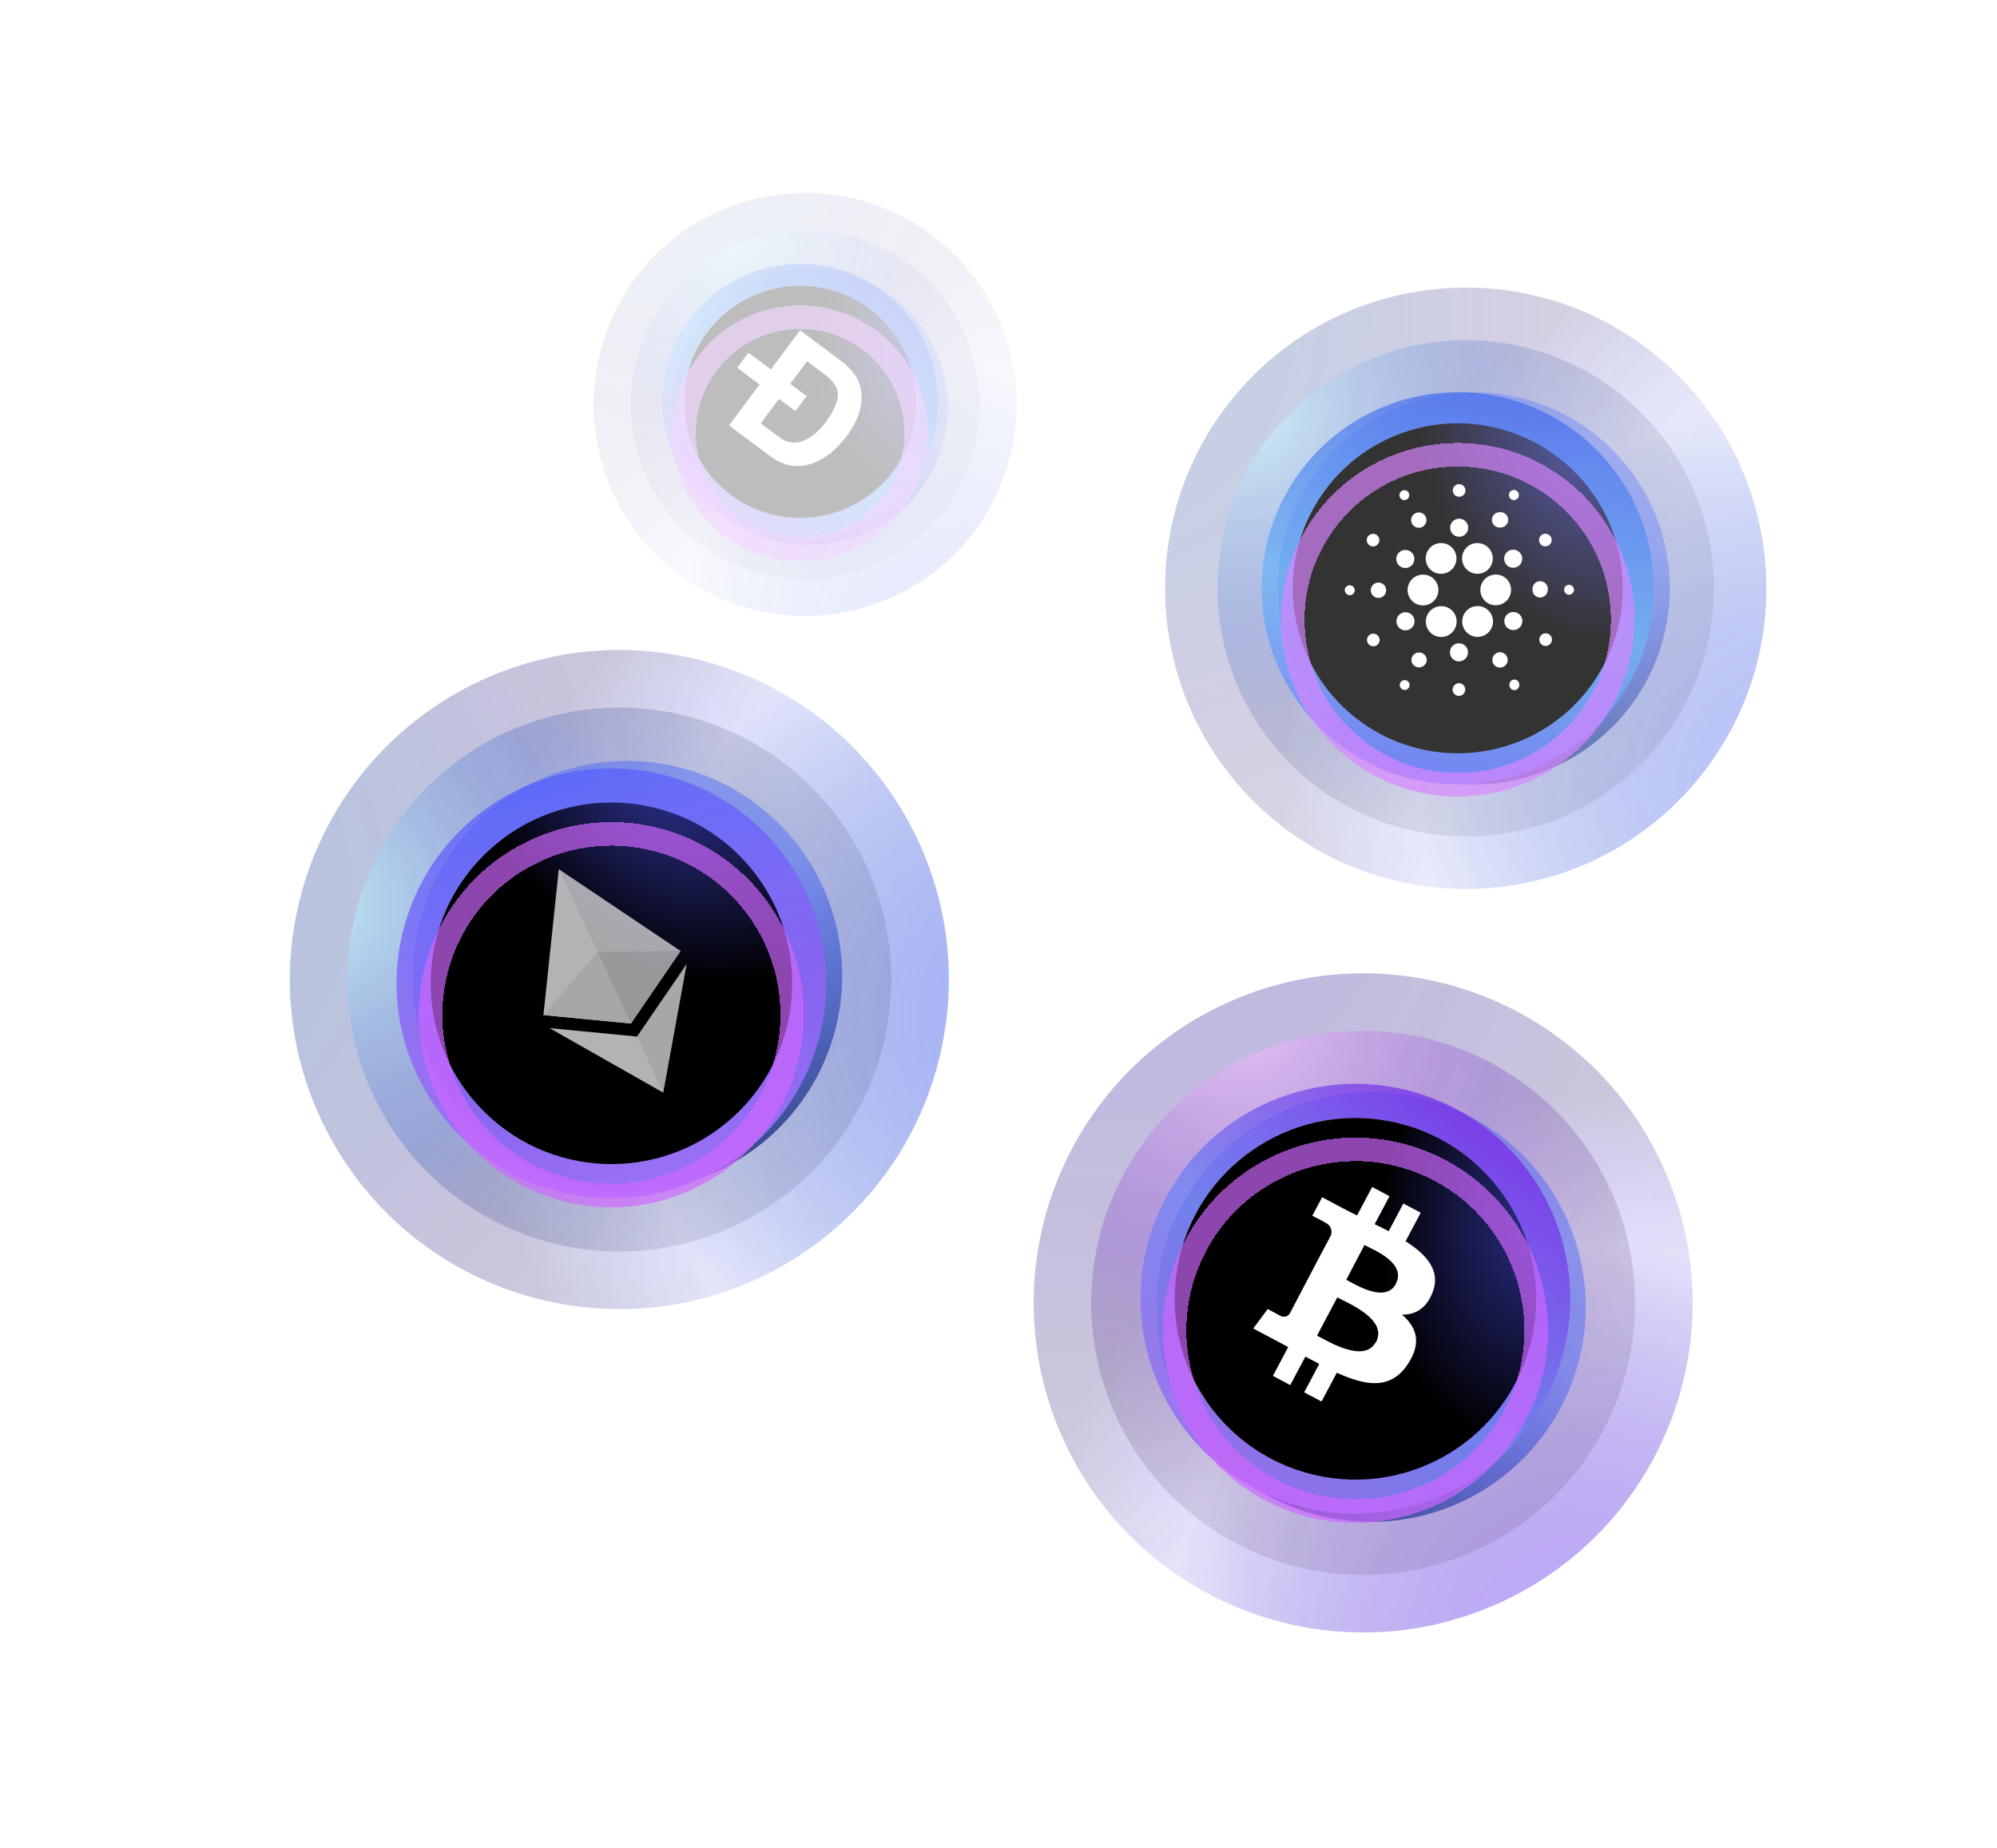 <svg width="294" height="272" viewBox="0 0 294 272" fill="none" xmlns="http://www.w3.org/2000/svg">
<g opacity="0.26" filter="url(#filter0_f_2655_19204)">
<g opacity="0.92">
<g opacity="0.74">
<path d="M127.653 89.297C144.092 84.259 153.334 66.849 148.297 50.41C143.259 33.971 125.849 24.728 109.41 29.766C92.971 34.803 83.728 52.214 88.766 68.653C93.803 85.092 111.214 94.335 127.653 89.297Z" fill="url(#paint0_radial_2655_19204)" fill-opacity="0.4"/>
<path d="M104.685 31.648C89.285 39.295 83.001 57.978 90.648 73.378C98.295 88.777 116.978 95.061 132.378 87.414C147.777 79.767 154.062 61.084 146.414 45.685C138.767 30.285 120.084 24.001 104.685 31.648Z" fill="url(#paint1_radial_2655_19204)"/>
</g>
<path d="M126.059 84.098C139.627 79.94 147.255 65.571 143.098 52.003C138.94 38.435 124.571 30.807 111.003 34.965C97.435 39.123 89.807 53.492 93.965 67.06C98.123 80.627 112.492 88.255 126.059 84.098Z" fill="url(#paint2_radial_2655_19204)" fill-opacity="0.52"/>
</g>
<path d="M106.534 75.732C115.266 82.762 128.044 81.382 135.075 72.65C142.105 63.918 140.726 51.14 131.993 44.11C123.261 37.079 110.483 38.459 103.453 47.191C96.422 55.923 97.802 68.701 106.534 75.732Z" fill="url(#paint3_linear_2655_19204)"/>
<path d="M108.279 77.071C118.181 82.328 130.469 78.562 135.726 68.66C140.983 58.758 137.217 46.47 127.315 41.213C117.413 35.957 105.125 39.722 99.868 49.624C94.612 59.526 98.377 71.814 108.279 77.071Z" fill="url(#paint4_linear_2655_19204)"/>
<path d="M109.786 74.232C118.12 78.656 128.463 75.487 132.887 67.153C137.311 58.819 134.142 48.477 125.808 44.053C117.474 39.629 107.132 42.798 102.708 51.132C98.283 59.465 101.453 69.808 109.786 74.232Z" fill="url(#paint5_linear_2655_19204)"/>
<path style="mix-blend-mode:color-dodge" d="M134.604 62.211C136.298 52.929 130.148 44.031 120.866 42.336C111.584 40.641 102.686 46.792 100.991 56.074C99.296 65.356 105.447 74.254 114.729 75.949C124.01 77.644 132.909 71.493 134.604 62.211Z" fill="url(#paint6_radial_2655_19204)"/>
<path d="M126.154 61.631C126.582 60.685 126.816 59.663 126.843 58.624C126.89 57.352 126.517 56.1 125.78 55.06C125.231 54.326 124.575 53.678 123.835 53.136L117.788 48.618L113.485 54.379L110.191 51.918L108.535 54.135L111.829 56.595L107.328 62.621L113.375 67.138C115.495 68.722 117.713 69.023 120.031 68.04C121.744 67.308 123.297 66.011 124.691 64.148C125.268 63.364 125.758 62.52 126.154 61.631ZM119.12 64.458C117.556 65.413 116.082 65.372 114.697 64.336L111.989 62.313L114.676 58.716L117.09 60.52L118.746 58.303L116.332 56.5L118.815 53.175L121.523 55.198C122.857 56.195 123.465 57.239 123.348 58.331C123.231 59.424 122.638 60.685 121.567 62.115C120.908 63.045 120.078 63.84 119.12 64.458Z" fill="white"/>
<g style="mix-blend-mode:multiply" opacity="0.68" filter="url(#filter1_d_2655_19204)">
<path d="M109.786 74.232C118.12 78.656 128.463 75.487 132.887 67.153C137.311 58.819 134.142 48.477 125.808 44.053C117.474 39.629 107.132 42.798 102.708 51.132C98.283 59.465 101.453 69.808 109.786 74.232Z" stroke="#CE66FF" stroke-width="3.47" stroke-miterlimit="10" shape-rendering="crispEdges"/>
</g>
</g>
<g opacity="0.92">
<g opacity="0.74">
<path d="M214.897 238.146C240.507 230.298 254.906 203.175 247.058 177.564C239.21 151.954 212.086 137.555 186.476 145.403C160.866 153.251 146.466 180.375 154.315 205.985C162.163 231.595 189.286 245.995 214.897 238.146Z" fill="url(#paint7_radial_2655_19204)" fill-opacity="0.4"/>
<path d="M179.115 148.336C155.124 160.249 145.334 189.355 157.247 213.346C169.161 237.337 198.267 247.127 222.257 235.214C246.248 223.3 256.039 194.194 244.125 170.203C232.212 146.213 203.106 136.422 179.115 148.336Z" fill="url(#paint8_radial_2655_19204)"/>
</g>
<path d="M212.414 230.047C233.551 223.569 245.435 201.184 238.958 180.047C232.481 158.91 210.095 147.026 188.958 153.503C167.821 159.98 155.937 182.366 162.414 203.503C168.892 224.64 191.277 236.524 212.414 230.047Z" fill="url(#paint9_radial_2655_19204)" fill-opacity="0.52"/>
</g>
<path d="M181.996 217.013C195.599 227.966 215.506 225.817 226.459 212.213C237.412 198.609 235.263 178.702 221.659 167.75C208.055 156.797 188.148 158.946 177.195 172.55C166.243 186.153 168.392 206.06 181.996 217.013Z" fill="url(#paint10_linear_2655_19204)"/>
<path d="M184.715 219.1C200.141 227.289 219.285 221.422 227.474 205.996C235.663 190.57 229.797 171.427 214.371 163.237C198.945 155.048 179.801 160.915 171.612 176.341C163.422 191.767 169.289 210.91 184.715 219.1Z" fill="url(#paint11_linear_2655_19204)"/>
<path d="M187.063 214.677C200.046 221.569 216.158 216.632 223.051 203.648C229.943 190.665 225.006 174.553 212.022 167.66C199.039 160.768 182.927 165.706 176.035 178.689C169.142 191.672 174.08 207.784 187.063 214.677Z" fill="url(#paint12_linear_2655_19204)"/>
<path style="mix-blend-mode:color-dodge" d="M225.725 195.949C228.365 181.489 218.783 167.626 204.323 164.986C189.863 162.346 176 171.928 173.36 186.388C170.72 200.848 180.302 214.711 194.762 217.351C209.222 219.991 223.085 210.409 225.725 195.949Z" fill="url(#paint13_radial_2655_19204)"/>
<g style="mix-blend-mode:multiply" opacity="0.68" filter="url(#filter2_d_2655_19204)">
<path d="M187.063 214.677C200.046 221.569 216.158 216.632 223.051 203.648C229.943 190.665 225.006 174.553 212.022 167.66C199.039 160.768 182.927 165.706 176.035 178.689C169.142 191.672 174.08 207.784 187.063 214.677Z" stroke="#CE66FF" stroke-width="3.47" stroke-miterlimit="10" shape-rendering="crispEdges"/>
</g>
<path d="M210.877 190.291C212.174 187.103 210.098 184.723 206.93 182.698L209.158 178.502L206.605 177.147L204.44 181.227C203.77 180.871 203.082 180.506 202.378 180.185L204.563 176.07L202.01 174.715L199.786 178.905L198.141 178.077L194.645 176.221L193.197 178.948C193.197 178.948 195.11 179.904 195.056 179.935C195.422 180.071 195.719 180.346 195.885 180.699C196.051 181.052 196.072 181.457 195.943 181.825L193.406 186.604L193.68 186.749L193.412 186.607L189.892 193.321C189.822 193.436 189.731 193.536 189.622 193.616C189.513 193.696 189.39 193.753 189.26 193.785C189.129 193.817 188.993 193.823 188.86 193.802C188.727 193.781 188.599 193.735 188.485 193.664C188.52 193.683 186.631 192.681 186.631 192.681L184.507 195.542L187.829 197.305C188.447 197.633 189.053 197.955 189.653 198.274L187.401 202.516L189.953 203.871L192.181 199.675C192.88 200.047 193.556 200.405 194.22 200.758L192.002 204.936L194.555 206.291L196.804 202.055C201.238 204.058 204.821 204.556 207.311 200.709C209.323 197.608 208.549 195.352 206.401 193.502C208.287 193.525 209.907 192.682 210.855 190.347L210.877 190.291ZM202.555 197.526C200.872 200.696 195.631 197.496 193.894 196.589L196.88 190.965C198.628 191.893 204.314 194.225 202.584 197.541L202.555 197.526ZM205.526 188.945C203.98 191.858 199.643 189.123 198.197 188.37L200.875 183.256C202.303 183.999 207.082 185.916 205.503 188.932L205.526 188.945Z" fill="white"/>
<g opacity="0.92">
<g opacity="0.74">
<path d="M136.773 160.726C145.91 135.547 132.906 107.728 107.727 98.591C82.547 89.454 54.728 102.458 45.591 127.638C36.454 152.817 49.459 180.636 74.638 189.773C99.817 198.91 127.636 185.906 136.773 160.726Z" fill="url(#paint14_radial_2655_19204)" fill-opacity="0.4"/>
<path d="M43.506 135.282C38.59 161.613 55.951 186.943 82.282 191.858C108.613 196.774 133.943 179.413 138.859 153.082C143.774 126.751 126.413 101.421 100.082 96.505C73.751 91.59 48.421 108.951 43.506 135.282Z" fill="url(#paint15_radial_2655_19204)"/>
</g>
<path d="M128.81 157.837C136.351 137.056 125.618 114.096 104.837 106.555C84.055 99.013 61.096 109.746 53.554 130.528C46.013 151.309 56.746 174.269 77.528 181.81C98.309 189.351 121.269 178.618 128.81 157.837Z" fill="url(#paint16_radial_2655_19204)" fill-opacity="0.52"/>
</g>
<path d="M100.099 174.295C117.032 170.017 127.291 152.822 123.013 135.889C118.734 118.957 101.54 108.698 84.607 112.976C67.674 117.254 57.415 134.449 61.693 151.382C65.971 168.315 83.166 178.573 100.099 174.295Z" fill="url(#paint17_linear_2655_19204)"/>
<path d="M103.402 173.378C119.223 165.982 126.054 147.16 118.657 131.339C111.261 115.517 92.44 108.687 76.618 116.083C60.797 123.48 53.967 142.301 61.363 158.123C68.759 173.944 87.58 180.774 103.402 173.378Z" fill="url(#paint18_linear_2655_19204)"/>
<path d="M101.281 168.842C114.597 162.617 120.346 146.776 114.121 133.46C107.896 120.144 92.055 114.395 78.739 120.62C65.423 126.845 59.674 142.686 65.899 156.002C72.124 169.318 87.965 175.067 101.281 168.842Z" fill="url(#paint19_linear_2655_19204)"/>
<path style="mix-blend-mode:color-dodge" d="M109.579 126.692C99.617 115.884 82.779 115.199 71.971 125.161C61.163 135.124 60.478 151.962 70.441 162.77C80.403 173.578 97.241 174.263 108.049 164.3C118.857 154.338 119.542 137.5 109.579 126.692Z" fill="url(#paint20_radial_2655_19204)"/>
<g style="mix-blend-mode:multiply" opacity="0.68" filter="url(#filter3_d_2655_19204)">
<path d="M101.281 168.842C114.597 162.617 120.346 146.776 114.121 133.46C107.896 120.144 92.055 114.395 78.739 120.62C65.423 126.845 59.674 142.686 65.899 156.002C72.124 169.318 87.965 175.067 101.281 168.842Z" stroke="#CE66FF" stroke-width="3.47" stroke-miterlimit="10" shape-rendering="crispEdges"/>
</g>
<g opacity="0.7">
<path d="M82.269 127.941L82.401 128.793L92.568 150.542L92.888 150.658L100.195 139.973L82.269 127.941Z" fill="#EDEEEF"/>
<path d="M82.268 127.941L80.004 149.412L92.888 150.658L87.955 140.105L82.268 127.941Z" fill="white"/>
<path d="M93.783 152.572L93.731 152.781L97.353 160.529L97.644 160.831L101.097 141.883L93.783 152.572Z" fill="#EDEEEF"/>
<path d="M97.644 160.831L93.783 152.572L80.898 151.325L97.644 160.831Z" fill="white"/>
<path d="M100.195 139.973L92.888 150.659L87.955 140.105L100.195 139.973Z" fill="#D5D8DB"/>
<path d="M87.955 140.105L92.888 150.658L80.004 149.412L87.955 140.105Z" fill="#EDEEEF"/>
</g>
<g opacity="0.8">
<g opacity="0.92">
<g opacity="0.74">
<path d="M247.084 117.884C264.368 100.6 264.368 72.578 247.084 55.295C229.801 38.011 201.778 38.011 184.495 55.295C167.211 72.578 167.211 100.6 184.495 117.884C201.778 135.168 229.801 135.168 247.084 117.884Z" fill="url(#paint21_radial_2655_19204)" fill-opacity="0.4"/>
<path d="M179.817 60.808C165.578 80.675 170.141 108.323 190.008 122.562C209.875 136.801 237.524 132.238 251.762 112.371C266.001 92.504 261.438 64.855 241.571 50.617C221.704 36.378 194.055 40.941 179.817 60.808Z" fill="url(#paint22_radial_2655_19204)"/>
</g>
<path d="M241.618 112.418C255.883 98.153 255.883 75.026 241.618 60.761C227.353 46.496 204.226 46.496 189.961 60.761C175.696 75.025 175.696 98.153 189.961 112.418C204.226 126.683 227.353 126.683 241.618 112.418Z" fill="url(#paint23_radial_2655_19204)" fill-opacity="0.52"/>
</g>
<path d="M211.524 114.928C227.175 117.935 242.3 107.686 245.307 92.035C248.314 76.384 238.064 61.259 222.413 58.252C206.762 55.245 191.637 65.494 188.63 81.145C185.623 96.796 195.873 111.921 211.524 114.928Z" fill="url(#paint24_linear_2655_19204)"/>
<path d="M214.608 115.447C230.546 115.447 243.465 102.527 243.465 86.59C243.465 70.653 230.546 57.733 214.608 57.733C198.671 57.733 185.752 70.653 185.752 86.59C185.752 102.527 198.671 115.447 214.608 115.447Z" fill="url(#paint25_linear_2655_19204)"/>
<path d="M214.608 110.877C228.022 110.877 238.895 100.003 238.895 86.59C238.895 73.177 228.022 62.303 214.608 62.303C201.195 62.303 190.321 73.177 190.321 86.59C190.321 100.003 201.195 110.877 214.608 110.877Z" fill="url(#paint26_linear_2655_19204)"/>
<path style="mix-blend-mode:color-dodge" d="M237.757 79.24C233.697 66.456 220.043 59.383 207.259 63.442C194.474 67.501 187.401 81.155 191.46 93.94C195.519 106.724 209.174 113.798 221.958 109.738C234.743 105.679 241.816 92.025 237.757 79.24Z" fill="url(#paint27_radial_2655_19204)"/>
<path d="M197.976 86.792C197.976 86.751 197.999 86.706 198.011 86.664C198.061 86.498 198.169 86.355 198.316 86.262C198.462 86.169 198.638 86.132 198.809 86.158C198.98 86.18 199.138 86.262 199.255 86.388C199.372 86.514 199.441 86.678 199.45 86.85C199.454 87.023 199.398 87.192 199.291 87.329C199.184 87.465 199.033 87.56 198.864 87.597C198.674 87.634 198.477 87.594 198.316 87.487C198.156 87.379 198.044 87.213 198.005 87.023C198 87.002 197.994 86.982 197.986 86.962L197.976 86.792Z" fill="white"/>
<path d="M231.727 86.895C231.727 86.933 231.701 86.972 231.692 87.013C231.655 87.135 231.587 87.245 231.494 87.332C231.401 87.42 231.287 87.481 231.164 87.511C231.04 87.54 230.91 87.536 230.788 87.5C230.666 87.464 230.556 87.396 230.468 87.304C230.381 87.212 230.319 87.098 230.288 86.975C230.258 86.851 230.261 86.722 230.297 86.599C230.333 86.477 230.4 86.366 230.491 86.278C230.583 86.19 230.696 86.127 230.82 86.097C230.916 86.075 231.015 86.072 231.111 86.089C231.208 86.105 231.3 86.141 231.383 86.194C231.466 86.247 231.537 86.316 231.593 86.396C231.649 86.477 231.688 86.568 231.708 86.664C231.713 86.685 231.719 86.705 231.727 86.725V86.895Z" fill="white"/>
<path d="M211.762 86.85C211.761 87.3 211.626 87.739 211.375 88.112C211.124 88.484 210.767 88.774 210.351 88.944C209.935 89.114 209.478 89.156 209.037 89.066C208.597 88.976 208.193 88.757 207.878 88.436C207.562 88.116 207.349 87.71 207.265 87.268C207.181 86.826 207.23 86.37 207.405 85.956C207.581 85.542 207.876 85.19 208.252 84.944C208.629 84.698 209.07 84.57 209.519 84.575C209.816 84.577 210.109 84.637 210.383 84.753C210.656 84.868 210.904 85.037 211.112 85.248C211.32 85.459 211.485 85.709 211.597 85.984C211.708 86.259 211.764 86.553 211.762 86.85Z" fill="white"/>
<path d="M214.422 82.21C214.42 82.657 214.285 83.093 214.034 83.464C213.784 83.835 213.43 84.123 213.016 84.293C212.602 84.463 212.147 84.506 211.709 84.418C211.27 84.329 210.868 84.113 210.552 83.797C210.236 83.48 210.021 83.077 209.934 82.638C209.847 82.199 209.892 81.745 210.063 81.331C210.234 80.918 210.523 80.564 210.894 80.315C211.266 80.066 211.703 79.932 212.15 79.931C212.449 79.93 212.746 79.988 213.022 80.102C213.299 80.216 213.55 80.384 213.762 80.596C213.973 80.808 214.14 81.06 214.254 81.337C214.367 81.614 214.424 81.91 214.422 82.21Z" fill="white"/>
<path d="M214.445 91.487C214.445 91.937 214.312 92.377 214.062 92.751C213.812 93.125 213.456 93.417 213.04 93.588C212.624 93.759 212.167 93.803 211.726 93.714C211.285 93.625 210.88 93.406 210.563 93.087C210.247 92.767 210.032 92.36 209.948 91.918C209.863 91.476 209.911 91.019 210.087 90.605C210.262 90.191 210.557 89.838 210.934 89.592C211.31 89.345 211.751 89.216 212.201 89.222C212.498 89.222 212.791 89.28 213.065 89.394C213.339 89.509 213.587 89.676 213.796 89.886C214.004 90.097 214.169 90.347 214.28 90.622C214.392 90.897 214.448 91.191 214.445 91.487Z" fill="white"/>
<path d="M215.265 91.474C215.265 91.025 215.399 90.585 215.649 90.211C215.9 89.838 216.255 89.547 216.672 89.376C217.088 89.205 217.545 89.161 217.986 89.251C218.427 89.341 218.831 89.559 219.147 89.879C219.463 90.199 219.677 90.606 219.762 91.048C219.847 91.489 219.798 91.946 219.622 92.361C219.447 92.775 219.152 93.127 218.776 93.373C218.399 93.62 217.958 93.748 217.508 93.743C216.911 93.737 216.34 93.496 215.919 93.07C215.499 92.646 215.264 92.072 215.265 91.474Z" fill="white"/>
<path d="M222.459 86.812C222.463 87.26 222.334 87.699 222.088 88.073C221.842 88.448 221.49 88.741 221.077 88.915C220.665 89.089 220.21 89.137 219.77 89.053C219.33 88.968 218.925 88.755 218.606 88.44C218.288 88.125 218.07 87.722 217.98 87.283C217.891 86.844 217.933 86.389 218.103 85.974C218.273 85.559 218.562 85.204 218.933 84.954C219.305 84.704 219.742 84.57 220.19 84.569C220.487 84.565 220.782 84.621 221.057 84.732C221.332 84.843 221.582 85.008 221.793 85.216C222.004 85.425 222.172 85.674 222.286 85.947C222.4 86.221 222.459 86.515 222.459 86.812Z" fill="white"/>
<path d="M217.438 79.935C217.879 79.921 218.315 80.037 218.691 80.268C219.068 80.499 219.369 80.835 219.556 81.234C219.744 81.634 219.811 82.08 219.748 82.517C219.685 82.955 219.496 83.364 219.203 83.695C218.91 84.026 218.527 84.264 218.101 84.379C217.675 84.495 217.224 84.484 216.804 84.346C216.385 84.209 216.014 83.951 215.739 83.606C215.464 83.26 215.296 82.842 215.255 82.402C215.224 82.094 215.257 81.784 215.352 81.489C215.447 81.195 215.602 80.923 215.807 80.691C216.012 80.46 216.262 80.273 216.543 80.142C216.824 80.012 217.128 79.942 217.438 79.935Z" fill="white"/>
<path d="M213.493 77.662C213.495 77.4 213.574 77.144 213.722 76.927C213.869 76.71 214.077 76.541 214.321 76.443C214.564 76.344 214.831 76.32 215.088 76.373C215.345 76.426 215.58 76.554 215.764 76.741C215.949 76.928 216.073 77.165 216.122 77.423C216.172 77.68 216.144 77.947 216.041 78.189C215.939 78.43 215.768 78.636 215.549 78.781C215.329 78.925 215.072 79.001 214.81 78.999C214.635 78.999 214.462 78.965 214.301 78.898C214.14 78.83 213.993 78.732 213.871 78.607C213.748 78.483 213.651 78.335 213.587 78.173C213.522 78.011 213.49 77.837 213.493 77.662Z" fill="white"/>
<path d="M213.461 96.019C213.458 95.844 213.49 95.671 213.556 95.509C213.621 95.347 213.718 95.2 213.841 95.076C213.964 94.952 214.111 94.854 214.272 94.787C214.433 94.721 214.606 94.688 214.781 94.689C215.044 94.687 215.302 94.763 215.522 94.908C215.742 95.053 215.914 95.26 216.016 95.503C216.119 95.746 216.146 96.014 216.096 96.272C216.046 96.531 215.92 96.769 215.734 96.956C215.549 97.143 215.312 97.27 215.054 97.322C214.795 97.374 214.527 97.349 214.284 97.248C214.04 97.148 213.832 96.977 213.685 96.758C213.539 96.54 213.461 96.282 213.461 96.019Z" fill="white"/>
<path d="M224.126 91.413C224.125 91.677 224.046 91.933 223.9 92.152C223.753 92.37 223.545 92.54 223.302 92.64C223.058 92.74 222.791 92.766 222.533 92.714C222.275 92.662 222.039 92.535 221.853 92.348C221.667 92.162 221.541 91.925 221.491 91.666C221.44 91.408 221.467 91.141 221.568 90.898C221.669 90.656 221.84 90.448 222.059 90.303C222.279 90.157 222.536 90.08 222.799 90.08C222.974 90.08 223.147 90.115 223.308 90.182C223.469 90.249 223.616 90.347 223.739 90.471C223.863 90.595 223.96 90.742 224.026 90.904C224.093 91.066 224.126 91.239 224.126 91.413Z" fill="white"/>
<path d="M208.221 82.277C208.221 82.54 208.143 82.797 207.997 83.016C207.851 83.234 207.643 83.405 207.4 83.506C207.157 83.606 206.89 83.633 206.632 83.581C206.374 83.53 206.137 83.403 205.951 83.217C205.765 83.031 205.638 82.794 205.587 82.536C205.536 82.278 205.562 82.011 205.663 81.768C205.763 81.525 205.934 81.317 206.152 81.171C206.371 81.025 206.628 80.947 206.891 80.947C207.066 80.946 207.24 80.979 207.402 81.046C207.564 81.112 207.711 81.21 207.835 81.334C207.958 81.457 208.056 81.605 208.123 81.767C208.189 81.928 208.223 82.102 208.221 82.277Z" fill="white"/>
<path d="M206.917 92.778C206.654 92.778 206.397 92.7 206.178 92.554C205.959 92.408 205.789 92.2 205.688 91.957C205.587 91.713 205.561 91.446 205.613 91.188C205.664 90.93 205.791 90.693 205.978 90.507C206.164 90.321 206.401 90.195 206.66 90.144C206.918 90.093 207.185 90.12 207.428 90.221C207.671 90.322 207.879 90.493 208.024 90.712C208.17 90.931 208.248 91.189 208.247 91.452C208.246 91.804 208.106 92.141 207.856 92.39C207.607 92.639 207.269 92.778 206.917 92.778Z" fill="white"/>
<path d="M224.103 82.236C224.104 82.499 224.026 82.756 223.881 82.975C223.735 83.194 223.528 83.365 223.285 83.466C223.042 83.568 222.775 83.594 222.517 83.544C222.259 83.493 222.022 83.367 221.835 83.181C221.649 82.996 221.522 82.759 221.47 82.501C221.418 82.244 221.443 81.976 221.543 81.733C221.643 81.49 221.813 81.281 222.032 81.135C222.25 80.988 222.507 80.91 222.77 80.909C223.122 80.91 223.46 81.05 223.71 81.298C223.959 81.546 224.101 81.883 224.103 82.236Z" fill="white"/>
<path d="M220.831 98.265C220.607 98.264 220.389 98.197 220.203 98.072C220.017 97.947 219.873 97.77 219.788 97.563C219.703 97.356 219.681 97.128 219.726 96.909C219.77 96.689 219.879 96.488 220.038 96.33C220.197 96.173 220.399 96.066 220.619 96.023C220.839 95.981 221.066 96.004 221.273 96.091C221.479 96.177 221.655 96.323 221.778 96.51C221.902 96.697 221.967 96.916 221.966 97.14C221.963 97.439 221.843 97.725 221.63 97.936C221.418 98.147 221.131 98.265 220.831 98.265Z" fill="white"/>
<path d="M220.774 77.649C220.625 77.65 220.478 77.622 220.34 77.565C220.203 77.509 220.078 77.426 219.973 77.321C219.868 77.216 219.784 77.092 219.728 76.954C219.671 76.817 219.642 76.67 219.642 76.521C219.646 76.221 219.768 75.933 219.982 75.722C220.196 75.511 220.485 75.392 220.786 75.393C220.944 75.376 221.103 75.393 221.253 75.442C221.404 75.49 221.543 75.57 221.66 75.676C221.778 75.782 221.872 75.911 221.937 76.056C222.001 76.2 222.034 76.357 222.034 76.515C222.034 76.673 222.001 76.83 221.937 76.974C221.872 77.119 221.778 77.248 221.66 77.354C221.543 77.46 221.404 77.54 221.253 77.588C221.103 77.637 220.944 77.653 220.786 77.637L220.774 77.649Z" fill="white"/>
<path d="M208.913 96.034C209.062 96.033 209.209 96.062 209.347 96.118C209.485 96.175 209.61 96.257 209.715 96.362C209.821 96.467 209.904 96.592 209.961 96.729C210.018 96.866 210.048 97.014 210.048 97.162C210.032 97.452 209.906 97.725 209.696 97.925C209.485 98.125 209.205 98.236 208.915 98.236C208.625 98.236 208.345 98.125 208.134 97.925C207.924 97.725 207.798 97.452 207.782 97.162C207.781 97.014 207.81 96.866 207.867 96.729C207.923 96.591 208.007 96.466 208.112 96.362C208.217 96.257 208.342 96.174 208.48 96.117C208.617 96.061 208.765 96.033 208.913 96.034Z" fill="white"/>
<path d="M204.071 86.876C204.072 87.1 204.006 87.32 203.881 87.507C203.757 87.693 203.58 87.839 203.372 87.924C203.165 88.01 202.937 88.032 202.717 87.988C202.497 87.944 202.295 87.835 202.137 87.675C201.979 87.516 201.872 87.313 201.829 87.093C201.787 86.873 201.811 86.645 201.898 86.438C201.986 86.231 202.133 86.055 202.321 85.933C202.508 85.81 202.728 85.745 202.953 85.748C203.1 85.748 203.246 85.778 203.383 85.835C203.519 85.892 203.642 85.975 203.746 86.08C203.85 86.184 203.932 86.309 203.988 86.445C204.044 86.582 204.072 86.728 204.071 86.876Z" fill="white"/>
<path d="M225.619 86.815C225.6 86.655 225.614 86.493 225.662 86.339C225.711 86.186 225.791 86.044 225.898 85.924C226.005 85.804 226.137 85.708 226.284 85.643C226.431 85.578 226.591 85.545 226.752 85.546C226.913 85.548 227.071 85.584 227.217 85.651C227.363 85.719 227.493 85.817 227.599 85.939C227.704 86.061 227.782 86.204 227.827 86.358C227.873 86.512 227.885 86.675 227.862 86.834C227.856 87.134 227.732 87.418 227.517 87.628C227.303 87.837 227.015 87.953 226.715 87.953C226.42 87.945 226.139 87.821 225.934 87.608C225.729 87.395 225.616 87.11 225.619 86.815Z" fill="white"/>
<path d="M208.878 75.426C209.102 75.426 209.32 75.493 209.505 75.618C209.69 75.742 209.834 75.919 209.919 76.126C210.003 76.332 210.025 76.559 209.981 76.778C209.936 76.997 209.828 77.198 209.669 77.355C209.511 77.512 209.309 77.618 209.09 77.661C208.871 77.704 208.644 77.68 208.438 77.594C208.232 77.507 208.057 77.362 207.934 77.175C207.811 76.989 207.746 76.77 207.747 76.547C207.747 76.399 207.776 76.252 207.833 76.116C207.89 75.979 207.974 75.855 208.079 75.751C208.184 75.646 208.309 75.564 208.446 75.508C208.583 75.452 208.73 75.424 208.878 75.426Z" fill="white"/>
<path d="M203.107 94.192C203.108 94.376 203.054 94.556 202.953 94.71C202.852 94.864 202.707 94.984 202.537 95.055C202.368 95.126 202.181 95.145 202 95.11C201.819 95.075 201.653 94.987 201.522 94.858C201.392 94.728 201.303 94.562 201.266 94.382C201.23 94.201 201.248 94.014 201.318 93.844C201.388 93.674 201.507 93.528 201.66 93.426C201.813 93.323 201.993 93.269 202.177 93.269C202.299 93.268 202.42 93.291 202.532 93.337C202.645 93.383 202.748 93.451 202.834 93.537C202.92 93.623 202.989 93.725 203.036 93.837C203.083 93.95 203.107 94.07 203.107 94.192Z" fill="white"/>
<path d="M214.788 100.562C214.972 100.563 215.152 100.618 215.305 100.721C215.458 100.824 215.577 100.97 215.647 101.141C215.717 101.312 215.735 101.499 215.698 101.68C215.662 101.861 215.572 102.027 215.441 102.157C215.311 102.287 215.144 102.375 214.963 102.41C214.782 102.446 214.595 102.427 214.424 102.355C214.254 102.284 214.109 102.164 214.007 102.01C213.905 101.857 213.851 101.676 213.852 101.492C213.86 101.247 213.961 101.014 214.135 100.841C214.309 100.669 214.542 100.569 214.788 100.562Z" fill="white"/>
<path d="M227.516 80.418C227.332 80.419 227.152 80.366 226.999 80.265C226.846 80.164 226.725 80.02 226.654 79.851C226.582 79.682 226.562 79.496 226.597 79.315C226.631 79.135 226.718 78.968 226.847 78.837C226.976 78.707 227.14 78.617 227.32 78.579C227.5 78.542 227.687 78.558 227.857 78.627C228.027 78.696 228.174 78.813 228.277 78.965C228.381 79.117 228.437 79.296 228.439 79.479C228.44 79.602 228.417 79.723 228.372 79.836C228.326 79.95 228.258 80.053 228.172 80.14C228.087 80.228 227.985 80.297 227.872 80.345C227.759 80.392 227.638 80.417 227.516 80.418Z" fill="white"/>
<path d="M213.881 72.189C213.881 71.942 213.978 71.706 214.153 71.532C214.327 71.357 214.563 71.26 214.81 71.26C215.056 71.26 215.293 71.357 215.467 71.532C215.641 71.706 215.739 71.942 215.739 72.189C215.739 72.435 215.641 72.672 215.467 72.846C215.293 73.02 215.056 73.118 214.81 73.118C214.563 73.118 214.327 73.02 214.153 72.846C213.978 72.672 213.881 72.435 213.881 72.189Z" fill="white"/>
<path d="M228.477 94.147C228.477 94.331 228.423 94.511 228.32 94.664C228.218 94.817 228.072 94.936 227.902 95.006C227.732 95.076 227.545 95.094 227.364 95.058C227.184 95.022 227.018 94.932 226.889 94.802C226.759 94.671 226.671 94.505 226.636 94.324C226.601 94.144 226.62 93.957 226.691 93.787C226.763 93.617 226.883 93.472 227.036 93.371C227.19 93.27 227.37 93.216 227.555 93.218C227.676 93.217 227.797 93.241 227.91 93.287C228.022 93.334 228.125 93.403 228.21 93.489C228.296 93.576 228.364 93.678 228.41 93.791C228.456 93.904 228.479 94.025 228.477 94.147Z" fill="white"/>
<path d="M201.213 79.534C201.209 79.408 201.23 79.282 201.276 79.164C201.322 79.046 201.391 78.939 201.48 78.849C201.569 78.76 201.675 78.689 201.792 78.641C201.909 78.594 202.035 78.57 202.161 78.573C202.287 78.576 202.412 78.604 202.527 78.656C202.642 78.709 202.745 78.784 202.83 78.877C202.915 78.971 202.98 79.081 203.021 79.2C203.062 79.32 203.078 79.446 203.068 79.572C203.05 79.809 202.942 80.03 202.766 80.19C202.59 80.35 202.36 80.436 202.122 80.431C201.885 80.426 201.658 80.331 201.489 80.164C201.32 79.997 201.221 79.771 201.213 79.534Z" fill="white"/>
<path d="M207.475 72.884C207.474 73.028 207.431 73.168 207.35 73.288C207.27 73.407 207.156 73.5 207.023 73.554C206.889 73.609 206.743 73.623 206.602 73.594C206.461 73.565 206.332 73.495 206.231 73.393C206.129 73.291 206.061 73.161 206.033 73.02C206.006 72.879 206.021 72.732 206.076 72.6C206.132 72.467 206.226 72.354 206.346 72.274C206.466 72.195 206.607 72.153 206.75 72.154C206.846 72.153 206.941 72.172 207.03 72.208C207.118 72.245 207.198 72.299 207.266 72.367C207.333 72.435 207.386 72.516 207.422 72.605C207.458 72.693 207.476 72.788 207.475 72.884Z" fill="white"/>
<path d="M223.603 72.865C223.605 72.964 223.586 73.062 223.549 73.154C223.511 73.245 223.456 73.328 223.385 73.397C223.314 73.467 223.23 73.521 223.138 73.556C223.046 73.592 222.947 73.609 222.849 73.605C222.75 73.601 222.653 73.577 222.563 73.535C222.474 73.492 222.394 73.432 222.329 73.358C222.264 73.284 222.215 73.197 222.184 73.103C222.153 73.009 222.142 72.909 222.152 72.811C222.158 72.622 222.24 72.443 222.378 72.314C222.516 72.185 222.7 72.116 222.889 72.122C223.082 72.127 223.265 72.208 223.399 72.347C223.532 72.486 223.606 72.672 223.603 72.865Z" fill="white"/>
<path d="M223.667 100.803C223.674 100.902 223.66 101.002 223.627 101.096C223.593 101.189 223.541 101.275 223.473 101.348C223.405 101.421 223.322 101.479 223.231 101.518C223.14 101.558 223.041 101.579 222.941 101.579C222.842 101.579 222.743 101.558 222.652 101.518C222.561 101.479 222.478 101.421 222.41 101.348C222.342 101.275 222.29 101.189 222.256 101.096C222.223 101.002 222.209 100.902 222.216 100.803C222.209 100.703 222.223 100.604 222.256 100.51C222.29 100.416 222.342 100.33 222.41 100.258C222.478 100.185 222.561 100.127 222.652 100.087C222.743 100.048 222.842 100.027 222.941 100.027C223.041 100.027 223.14 100.048 223.231 100.087C223.322 100.127 223.405 100.185 223.473 100.258C223.541 100.33 223.593 100.416 223.627 100.51C223.66 100.604 223.674 100.703 223.667 100.803Z" fill="white"/>
<path d="M206.798 101.553C206.606 101.553 206.422 101.476 206.286 101.341C206.15 101.205 206.074 101.021 206.074 100.828C206.074 100.636 206.15 100.452 206.286 100.316C206.422 100.181 206.606 100.104 206.798 100.104C206.99 100.104 207.175 100.181 207.31 100.316C207.446 100.452 207.523 100.636 207.523 100.828C207.523 101.021 207.446 101.205 207.31 101.341C207.175 101.476 206.99 101.553 206.798 101.553Z" fill="white"/>
<g style="mix-blend-mode:multiply" opacity="0.68" filter="url(#filter4_d_2655_19204)">
<path d="M214.608 110.877C228.022 110.877 238.895 100.003 238.895 86.59C238.895 73.177 228.022 62.303 214.608 62.303C201.195 62.303 190.321 73.177 190.321 86.59C190.321 100.003 201.195 110.877 214.608 110.877Z" stroke="#CE66FF" stroke-width="3.47" stroke-miterlimit="10" shape-rendering="crispEdges"/>
</g>
</g>
<defs>
<filter id="filter0_f_2655_19204" x="84.451" y="25.451" width="68.16" height="68.16" filterUnits="userSpaceOnUse" color-interpolation-filters="sRGB">
<feFlood flood-opacity="0" result="BackgroundImageFix"/>
<feBlend mode="normal" in="SourceGraphic" in2="BackgroundImageFix" result="shape"/>
<feGaussianBlur stdDeviation="1.47" result="effect1_foregroundBlur_2655_19204"/>
</filter>
<filter id="filter1_d_2655_19204" x="94.347" y="40.319" width="46.9" height="46.9" filterUnits="userSpaceOnUse" color-interpolation-filters="sRGB">
<feFlood flood-opacity="0" result="BackgroundImageFix"/>
<feColorMatrix in="SourceAlpha" type="matrix" values="0 0 0 0 0 0 0 0 0 0 0 0 0 0 0 0 0 0 127 0" result="hardAlpha"/>
<feOffset dy="4.627"/>
<feGaussianBlur stdDeviation="2.313"/>
<feComposite in2="hardAlpha" operator="out"/>
<feColorMatrix type="matrix" values="0 0 0 0 0 0 0 0 0 0 0 0 0 0 0 0 0 0 0.25 0"/>
<feBlend mode="normal" in2="BackgroundImageFix" result="effect1_dropShadow_2655_19204"/>
<feBlend mode="normal" in="SourceGraphic" in2="effect1_dropShadow_2655_19204" result="shape"/>
</filter>
<filter id="filter2_d_2655_19204" x="166.56" y="162.812" width="65.966" height="65.966" filterUnits="userSpaceOnUse" color-interpolation-filters="sRGB">
<feFlood flood-opacity="0" result="BackgroundImageFix"/>
<feColorMatrix in="SourceAlpha" type="matrix" values="0 0 0 0 0 0 0 0 0 0 0 0 0 0 0 0 0 0 127 0" result="hardAlpha"/>
<feOffset dy="4.627"/>
<feGaussianBlur stdDeviation="2.313"/>
<feComposite in2="hardAlpha" operator="out"/>
<feColorMatrix type="matrix" values="0 0 0 0 0 0 0 0 0 0 0 0 0 0 0 0 0 0 0.25 0"/>
<feBlend mode="normal" in2="BackgroundImageFix" result="effect1_dropShadow_2655_19204"/>
<feBlend mode="normal" in="SourceGraphic" in2="effect1_dropShadow_2655_19204" result="shape"/>
</filter>
<filter id="filter3_d_2655_19204" x="57.026" y="116.374" width="65.968" height="65.968" filterUnits="userSpaceOnUse" color-interpolation-filters="sRGB">
<feFlood flood-opacity="0" result="BackgroundImageFix"/>
<feColorMatrix in="SourceAlpha" type="matrix" values="0 0 0 0 0 0 0 0 0 0 0 0 0 0 0 0 0 0 127 0" result="hardAlpha"/>
<feOffset dy="4.627"/>
<feGaussianBlur stdDeviation="2.313"/>
<feComposite in2="hardAlpha" operator="out"/>
<feColorMatrix type="matrix" values="0 0 0 0 0 0 0 0 0 0 0 0 0 0 0 0 0 0 0.25 0"/>
<feBlend mode="normal" in2="BackgroundImageFix" result="effect1_dropShadow_2655_19204"/>
<feBlend mode="normal" in="SourceGraphic" in2="effect1_dropShadow_2655_19204" result="shape"/>
</filter>
<filter id="filter4_d_2655_19204" x="183.959" y="60.568" width="61.298" height="61.298" filterUnits="userSpaceOnUse" color-interpolation-filters="sRGB">
<feFlood flood-opacity="0" result="BackgroundImageFix"/>
<feColorMatrix in="SourceAlpha" type="matrix" values="0 0 0 0 0 0 0 0 0 0 0 0 0 0 0 0 0 0 127 0" result="hardAlpha"/>
<feOffset dy="4.627"/>
<feGaussianBlur stdDeviation="2.313"/>
<feComposite in2="hardAlpha" operator="out"/>
<feColorMatrix type="matrix" values="0 0 0 0 0 0 0 0 0 0 0 0 0 0 0 0 0 0 0.25 0"/>
<feBlend mode="normal" in2="BackgroundImageFix" result="effect1_dropShadow_2655_19204"/>
<feBlend mode="normal" in="SourceGraphic" in2="effect1_dropShadow_2655_19204" result="shape"/>
</filter>
<radialGradient id="paint0_radial_2655_19204" cx="0" cy="0" r="1" gradientUnits="userSpaceOnUse" gradientTransform="translate(95.14 15.213) rotate(59.642) scale(83.711 83.628)">
<stop offset="0.286" stop-color="#4478FF" stop-opacity="0.8"/>
<stop offset="0.552" stop-color="#6A3BF0" stop-opacity="0.54"/>
<stop offset="0.854" stop-color="#5549DF" stop-opacity="0.24"/>
<stop offset="1" stop-color="#1D1A87" stop-opacity="0.12"/>
</radialGradient>
<radialGradient id="paint1_radial_2655_19204" cx="0" cy="0" r="1" gradientUnits="userSpaceOnUse" gradientTransform="translate(140.343 94.532) rotate(-127.131) scale(74.583 74.472)">
<stop stop-color="#828EFA"/>
<stop offset="0.542" stop-color="#0033CC" stop-opacity="0.1"/>
<stop offset="0.734" stop-color="#010A25" stop-opacity="0.22"/>
</radialGradient>
<radialGradient id="paint2_radial_2655_19204" cx="0" cy="0" r="1" gradientUnits="userSpaceOnUse" gradientTransform="translate(106.781 32.27) rotate(61.455) scale(57.261 57.218)">
<stop offset="0.064" stop-color="#B1F1FF"/>
<stop offset="0.421" stop-color="#3056C9" stop-opacity="0.6"/>
<stop offset="0.814" stop-color="#010A25" stop-opacity="0.22"/>
</radialGradient>
<linearGradient id="paint3_linear_2655_19204" x1="104.849" y1="94.179" x2="135.299" y2="54.284" gradientUnits="userSpaceOnUse">
<stop stop-color="#030D18"/>
<stop offset="0.849" stop-color="#2850FF" stop-opacity="0.366"/>
</linearGradient>
<linearGradient id="paint4_linear_2655_19204" x1="149.921" y1="49.616" x2="116.885" y2="90.848" gradientUnits="userSpaceOnUse">
<stop stop-color="#0C2EE3" stop-opacity="0.74"/>
<stop offset="0.562" stop-color="#4BA2F1" stop-opacity="0.78"/>
<stop offset="1" stop-color="#A56BEE"/>
</linearGradient>
<linearGradient id="paint5_linear_2655_19204" x1="109.361" y1="27.262" x2="145.389" y2="49.706" gradientUnits="userSpaceOnUse">
<stop offset="0.143" stop-color="#D2EFFF"/>
<stop offset="1" stop-color="#4250F4"/>
</linearGradient>
<radialGradient id="paint6_radial_2655_19204" cx="0" cy="0" r="1" gradientUnits="userSpaceOnUse" gradientTransform="translate(136.538 50.893) rotate(-79.653) scale(22.631 16.46)">
<stop stop-color="#2E3192"/>
<stop offset="1"/>
</radialGradient>
<radialGradient id="paint7_radial_2655_19204" cx="0" cy="0" r="1" gradientUnits="userSpaceOnUse" gradientTransform="translate(164.245 122.732) rotate(59.642) scale(130.413 130.283)">
<stop offset="0.286" stop-color="#7544FF" stop-opacity="0.8"/>
<stop offset="0.552" stop-color="#6A3BF0" stop-opacity="0.54"/>
<stop offset="0.854" stop-color="#5549DF" stop-opacity="0.24"/>
<stop offset="1" stop-color="#1D1A87" stop-opacity="0.12"/>
</radialGradient>
<radialGradient id="paint8_radial_2655_19204" cx="0" cy="0" r="1" gradientUnits="userSpaceOnUse" gradientTransform="translate(234.667 246.302) rotate(-127.131) scale(116.193 116.019)">
<stop stop-color="#A882FA"/>
<stop offset="0.542" stop-color="#2900CC" stop-opacity="0.1"/>
<stop offset="0.734" stop-color="#010A25" stop-opacity="0.22"/>
</radialGradient>
<radialGradient id="paint9_radial_2655_19204" cx="0" cy="0" r="1" gradientUnits="userSpaceOnUse" gradientTransform="translate(182.381 149.304) rotate(61.455) scale(89.207 89.14)">
<stop offset="0.064" stop-color="#F4B1FF"/>
<stop offset="0.421" stop-color="#7330C9" stop-opacity="0.6"/>
<stop offset="0.814" stop-color="#1C0125" stop-opacity="0.22"/>
</radialGradient>
<linearGradient id="paint10_linear_2655_19204" x1="179.371" y1="245.752" x2="226.808" y2="183.6" gradientUnits="userSpaceOnUse">
<stop stop-color="#030D18"/>
<stop offset="0.849" stop-color="#2850FF" stop-opacity="0.366"/>
</linearGradient>
<linearGradient id="paint11_linear_2655_19204" x1="249.588" y1="176.328" x2="198.122" y2="240.563" gradientUnits="userSpaceOnUse">
<stop stop-color="#780CE3" stop-opacity="0.74"/>
<stop offset="0.562" stop-color="#7286F3" stop-opacity="0.78"/>
<stop offset="1" stop-color="#A56BEE"/>
</linearGradient>
<linearGradient id="paint12_linear_2655_19204" x1="186.401" y1="141.503" x2="242.527" y2="176.468" gradientUnits="userSpaceOnUse">
<stop offset="0.143" stop-color="#FCBFFD"/>
<stop offset="1" stop-color="#8F37FF"/>
</linearGradient>
<radialGradient id="paint13_radial_2655_19204" cx="0" cy="0" r="1" gradientUnits="userSpaceOnUse" gradientTransform="translate(228.739 178.317) rotate(-79.653) scale(35.256 25.642)">
<stop stop-color="#2E3192"/>
<stop offset="1"/>
</radialGradient>
<radialGradient id="paint14_radial_2655_19204" cx="0" cy="0" r="1" gradientUnits="userSpaceOnUse" gradientTransform="translate(14.107 131.758) rotate(6.624) scale(130.413 130.283)">
<stop offset="0.286" stop-color="#4478FF" stop-opacity="0.8"/>
<stop offset="0.552" stop-color="#6A3BF0" stop-opacity="0.54"/>
<stop offset="0.854" stop-color="#5549DF" stop-opacity="0.24"/>
<stop offset="1" stop-color="#1D1A87" stop-opacity="0.12"/>
</radialGradient>
<radialGradient id="paint15_radial_2655_19204" cx="0" cy="0" r="1" gradientUnits="userSpaceOnUse" gradientTransform="translate(155.181 149.84) rotate(179.852) scale(116.193 116.019)">
<stop stop-color="#828EFA"/>
<stop offset="0.542" stop-color="#0033CC" stop-opacity="0.1"/>
<stop offset="0.734" stop-color="#010A25" stop-opacity="0.22"/>
</radialGradient>
<radialGradient id="paint16_radial_2655_19204" cx="0" cy="0" r="1" gradientUnits="userSpaceOnUse" gradientTransform="translate(46.244 133.255) rotate(8.437) scale(89.207 89.14)">
<stop offset="0.064" stop-color="#B1F1FF"/>
<stop offset="0.421" stop-color="#3056C9" stop-opacity="0.6"/>
<stop offset="0.814" stop-color="#010A25" stop-opacity="0.22"/>
</radialGradient>
<linearGradient id="paint17_linear_2655_19204" x1="121.477" y1="193.68" x2="100.366" y2="118.398" gradientUnits="userSpaceOnUse">
<stop stop-color="#030D18"/>
<stop offset="0.849" stop-color="#2850FF" stop-opacity="0.366"/>
</linearGradient>
<linearGradient id="paint18_linear_2655_19204" x1="108.261" y1="95.826" x2="128.612" y2="175.58" gradientUnits="userSpaceOnUse">
<stop stop-color="#4361FD" stop-opacity="0.74"/>
<stop offset="0.562" stop-color="#905FF8" stop-opacity="0.78"/>
<stop offset="1" stop-color="#A57BFF"/>
</linearGradient>
<linearGradient id="paint19_linear_2655_19204" x1="42.43" y1="125.352" x2="104.125" y2="101.551" gradientUnits="userSpaceOnUse">
<stop offset="0.143" stop-color="#C5B0FF"/>
<stop offset="1" stop-color="#495BFF"/>
</linearGradient>
<radialGradient id="paint20_radial_2655_19204" cx="0" cy="0" r="1" gradientUnits="userSpaceOnUse" gradientTransform="translate(97.307 113.677) rotate(-132.67) scale(35.256 25.642)">
<stop stop-color="#2E3192"/>
<stop offset="1"/>
</radialGradient>
<radialGradient id="paint21_radial_2655_19204" cx="0" cy="0" r="1" gradientUnits="userSpaceOnUse" gradientTransform="translate(156.876 46.534) rotate(31.679) scale(119.005 118.886)">
<stop offset="0.286" stop-color="#4478FF" stop-opacity="0.8"/>
<stop offset="0.552" stop-color="#6A3BF0" stop-opacity="0.54"/>
<stop offset="0.854" stop-color="#5549DF" stop-opacity="0.24"/>
<stop offset="1" stop-color="#1D1A87" stop-opacity="0.12"/>
</radialGradient>
<radialGradient id="paint22_radial_2655_19204" cx="0" cy="0" r="1" gradientUnits="userSpaceOnUse" gradientTransform="translate(266.508 115.998) rotate(-155.094) scale(106.029 105.87)">
<stop stop-color="#828EFA"/>
<stop offset="0.542" stop-color="#0033CC" stop-opacity="0.1"/>
<stop offset="0.734" stop-color="#010A25" stop-opacity="0.22"/>
</radialGradient>
<radialGradient id="paint23_radial_2655_19204" cx="0" cy="0" r="1" gradientUnits="userSpaceOnUse" gradientTransform="translate(182.864 60.191) rotate(33.492) scale(81.403 81.342)">
<stop offset="0.064" stop-color="#B1F1FF"/>
<stop offset="0.421" stop-color="#3056C9" stop-opacity="0.6"/>
<stop offset="0.814" stop-color="#010A25" stop-opacity="0.22"/>
</radialGradient>
<linearGradient id="paint24_linear_2655_19204" x1="221.705" y1="139.215" x2="233.346" y2="68.824" gradientUnits="userSpaceOnUse">
<stop stop-color="#030D18"/>
<stop offset="0.849" stop-color="#2850FF" stop-opacity="0.366"/>
</linearGradient>
<linearGradient id="paint25_linear_2655_19204" x1="248.594" y1="53.216" x2="234.598" y2="127.01" gradientUnits="userSpaceOnUse">
<stop stop-color="#0C2EE3" stop-opacity="0.74"/>
<stop offset="0.562" stop-color="#4BA2F1" stop-opacity="0.78"/>
<stop offset="1" stop-color="#5855F8"/>
</linearGradient>
<linearGradient id="paint26_linear_2655_19204" x1="182.765" y1="52.183" x2="242.964" y2="56.349" gradientUnits="userSpaceOnUse">
<stop stop-color="#87BEFF"/>
<stop offset="1" stop-color="#4642F4"/>
</linearGradient>
<radialGradient id="paint27_radial_2655_19204" cx="0" cy="0" r="1" gradientUnits="userSpaceOnUse" gradientTransform="translate(232.641 63.739) rotate(-107.615) scale(32.172 23.399)">
<stop stop-color="#2E3192"/>
<stop offset="1"/>
</radialGradient>
</defs>
</svg>
